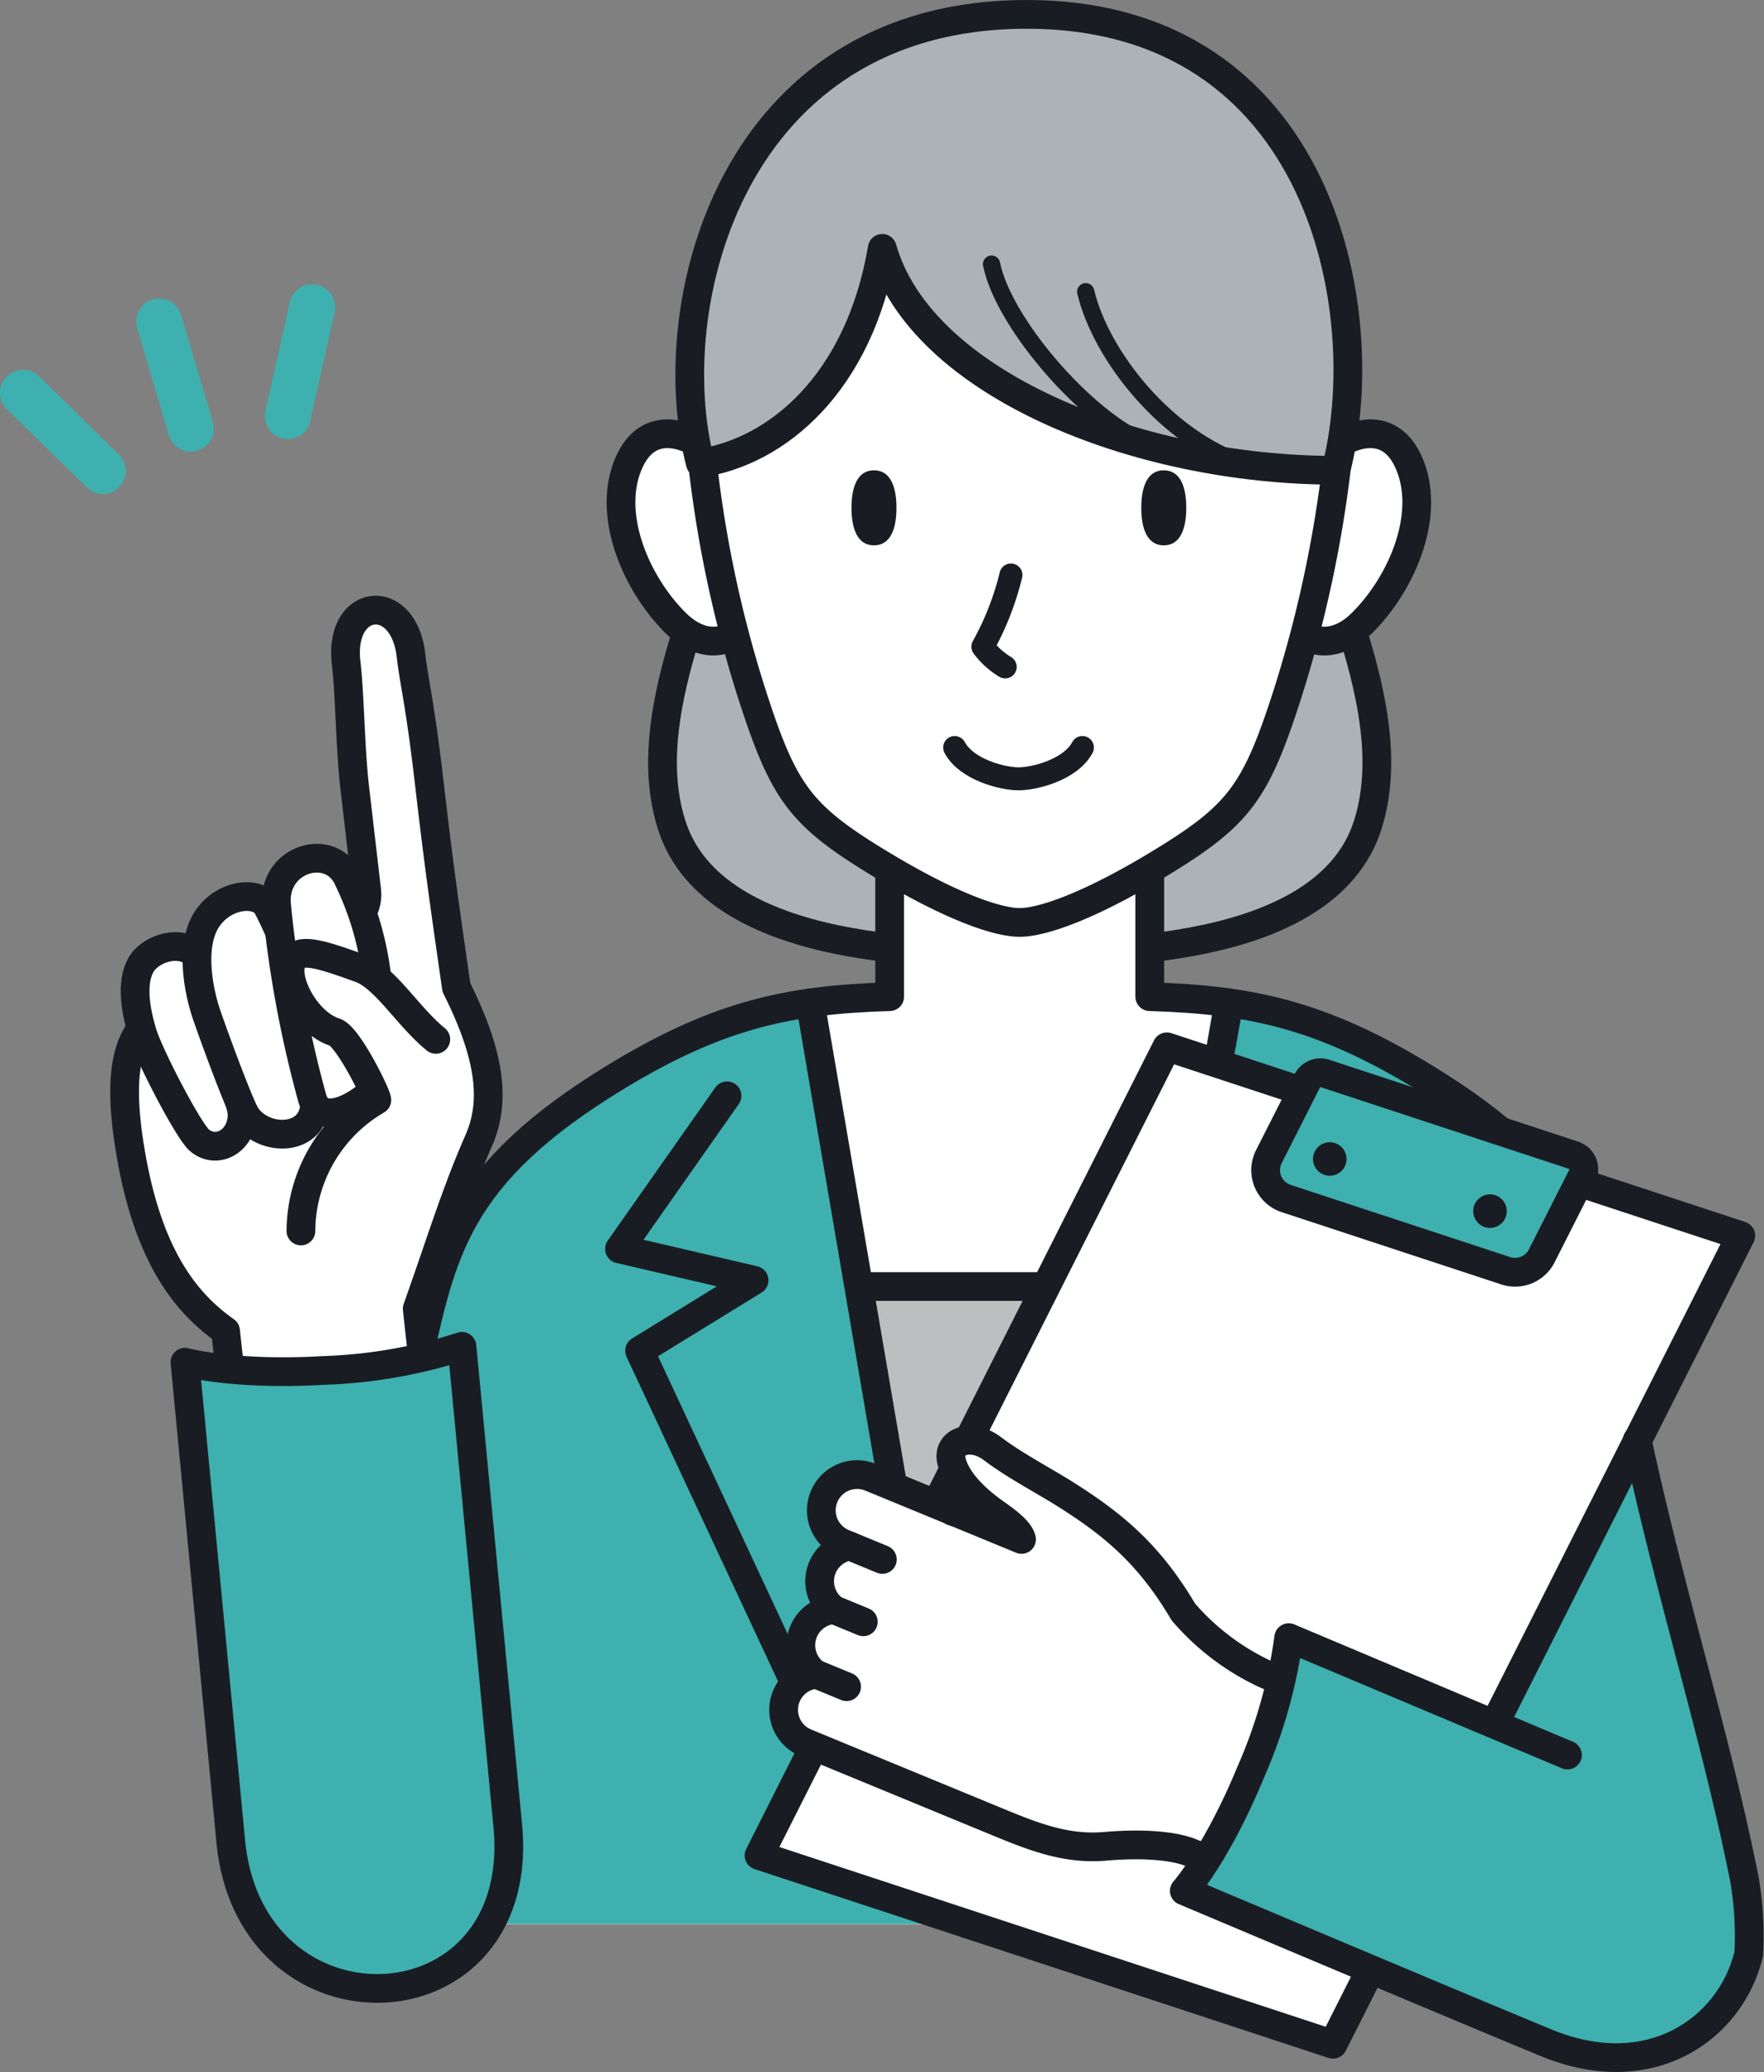 <svg id="point" xmlns="http://www.w3.org/2000/svg" xmlns:xlink="http://www.w3.org/1999/xlink" width="153.425" height="180.243" viewBox="0 0 153.425 180.243">
  <rect x="0" y="0" width="153.425" height="180.243" fill="#808080" stroke="none"/>
  <defs>
    <clipPath id="clip-path">
      <rect id="長方形_150" data-name="長方形 150" width="153.425" height="180.243" fill="none"/>
    </clipPath>
  </defs>
  <g id="グループ_71" data-name="グループ 71" clip-path="url(#clip-path)">
    <path id="パス_447" data-name="パス 447" d="M113.334,41.516H64.041c-2.226,9.2-8.636,20.712-5.631,30.226,3.684,11.666,24.176,11.182,30.277,11.182s26.593.484,30.278-11.182c3.005-9.514-3.4-21.027-5.631-30.226" fill="#acb2b7"/>
    <path id="パス_448" data-name="パス 448" d="M113.334,41.516H64.041c-2.226,9.2-8.636,20.712-5.631,30.226,3.684,11.666,24.176,11.182,30.277,11.182s26.593.484,30.278-11.182C121.97,62.228,115.56,50.715,113.334,41.516Z" fill="none" stroke="#191d23" stroke-linecap="round" stroke-linejoin="round" stroke-width="2.5"/>
    <path id="パス_449" data-name="パス 449" d="M112.764,42.122c2.66-3.919,7.6-6.511,9.7-2.031S122,50.66,118.5,54.16s-6.859.56-7.139-1.96,1.4-10.078,1.4-10.078" fill="#fff"/>
    <path id="パス_450" data-name="パス 450" d="M112.764,42.122c2.66-3.919,7.6-6.511,9.7-2.031S122,50.66,118.5,54.16s-6.859.56-7.139-1.96S112.764,42.122,112.764,42.122Z" fill="none" stroke="#191d23" stroke-linecap="round" stroke-linejoin="round" stroke-width="2.5"/>
    <path id="パス_451" data-name="パス 451" d="M64.471,42.122c-2.66-3.919-7.6-6.511-9.7-2.031s.459,10.569,3.958,14.069,6.859.56,7.139-1.96-1.4-10.078-1.4-10.078" fill="#fff"/>
    <path id="パス_452" data-name="パス 452" d="M64.471,42.122c-2.66-3.919-7.6-6.511-9.7-2.031s.459,10.569,3.958,14.069,6.859.56,7.139-1.96S64.471,42.122,64.471,42.122Z" fill="none" stroke="#191d23" stroke-linecap="round" stroke-linejoin="round" stroke-width="2.5"/>
    <path id="パス_453" data-name="パス 453" d="M141.369,119.9c-2.291-10.212-3.124-17.067-16.363-25.467C115.344,88.3,108.961,86.973,100,86.7V73.875H77.379V86.7c-8.963.272-15.346,1.6-25.008,7.728-13.24,8.4-14.072,15.255-16.364,25.467s-2.036,26.971-2.036,38.755v8.73H143.414v-8.73h-.008c0-11.784.255-28.543-2.037-38.755" fill="#fff"/>
    <path id="パス_454" data-name="パス 454" d="M141.369,119.9c-.649-2.892-1.181-5.514-1.911-7.979H37.918c-.73,2.465-1.262,5.087-1.911,7.979-2.291,10.212-2.036,26.971-2.036,38.755v8.73H143.414v-8.73h-.008c0-11.784.255-28.543-2.037-38.755" fill="#bdbebf"/>
    <line id="線_20" data-name="線 20" x1="101.54" transform="translate(37.919 111.917)" fill="none" stroke="#191d23" stroke-linecap="round" stroke-linejoin="round" stroke-width="2.5"/>
    <path id="パス_455" data-name="パス 455" d="M143.406,158.651c0-11.784.254-28.542-2.037-38.755-1.789-7.972-2.689-13.9-9.295-20.11a57.984,57.984,0,0,0-6.2-4.479c-.6-.384-1.193-.744-1.776-1.1-.174-.1-.347-.207-.521-.31q-.641-.379-1.267-.733c-.167-.094-.336-.191-.5-.283q-.8-.444-1.578-.848c-.165-.086-.327-.165-.491-.248-.364-.184-.725-.364-1.082-.535-.221-.107-.441-.21-.66-.312-.309-.143-.615-.279-.92-.413-.238-.1-.477-.212-.713-.311-.414-.174-.825-.339-1.232-.5-.267-.1-.532-.2-.8-.3q-.315-.116-.629-.225c-.285-.1-.57-.2-.854-.289-.15-.048-.3-.092-.448-.139q-.919-.287-1.833-.527c-.084-.022-.167-.045-.251-.066-.344-.088-.689-.17-1.034-.249-.089-.021-.179-.04-.269-.06-1.145-.253-2.293-.46-3.46-.625h0L92.375,167.381h51.039v-8.73Z" fill="#3eb0af"/>
    <path id="パス_456" data-name="パス 456" d="M33.134,158.651c0-11.784-.254-28.542,2.037-38.755,1.789-7.972,2.688-13.9,9.295-20.11a57.983,57.983,0,0,1,6.2-4.479c.6-.384,1.193-.744,1.776-1.1.174-.1.347-.207.521-.31q.64-.379,1.267-.733c.167-.094.336-.191.5-.283q.8-.444,1.578-.848c.165-.086.327-.165.491-.248.364-.184.725-.364,1.082-.535.221-.107.441-.21.66-.312.309-.143.615-.279.92-.413.238-.1.477-.212.713-.311.414-.174.825-.339,1.232-.5.267-.1.532-.2.8-.3q.315-.116.629-.225c.285-.1.57-.2.854-.289.15-.048.3-.092.448-.139q.919-.287,1.833-.527c.084-.022.167-.045.251-.066.344-.088.689-.17,1.034-.249l.269-.06c1.145-.253,2.293-.46,3.46-.625h0l13.182,80.136H33.126v-8.73Z" fill="#3eb0af"/>
    <line id="線_21" data-name="線 21" x1="14.526" y2="80.137" transform="translate(92.375 87.245)" fill="none" stroke="#191d23" stroke-linecap="round" stroke-linejoin="round" stroke-width="2.5"/>
    <line id="線_22" data-name="線 22" x1="13.689" y1="80.137" transform="translate(70.476 87.245)" fill="none" stroke="#191d23" stroke-linecap="round" stroke-linejoin="round" stroke-width="2.5"/>
    <path id="パス_457" data-name="パス 457" d="M143.406,167.382v-8.73c0-11.784.255-28.543-2.037-38.755s-3.124-17.068-16.363-25.468C115.344,88.3,108.961,86.973,100,86.7V73.876H77.379V86.7c-8.963.271-15.347,1.6-25.008,7.727-13.24,8.4-14.072,15.255-16.364,25.468-2.075,9.249-2.062,23.868-2.041,35.3v12.188" fill="none" stroke="#191d23" stroke-linecap="round" stroke-linejoin="round" stroke-width="2.5"/>
    <path id="パス_458" data-name="パス 458" d="M100.679,162.655l21.07-45.15-9.958-6.128,11.706-2.734-9.354-13.318" fill="none" stroke="#191d23" stroke-linecap="round" stroke-linejoin="round" stroke-width="2.5"/>
    <path id="パス_459" data-name="パス 459" d="M76.7,162.655,55.628,117.5l9.958-6.128L53.88,108.643l9.354-13.318" fill="none" stroke="#191d23" stroke-linecap="round" stroke-linejoin="round" stroke-width="2.5"/>
    <path id="パス_460" data-name="パス 460" d="M116.587,32.233s-1.195-22.915-28-22.915-28,25.9-27.959,26.758a103.692,103.692,0,0,0,4.73,24.494c2.679,8.273,4.12,10.3,10.713,14.341s10.662,5.332,12.516,5.332,5.923-1.287,12.515-5.332,8.035-6.068,10.713-14.341c1.935-5.977,5.066-18.339,4.771-28.337" fill="#fff"/>
    <path id="パス_461" data-name="パス 461" d="M83.034,65.027c1.025,1.919,4.139,2.723,5.554,2.723s4.529-.8,5.554-2.723" fill="none" stroke="#191d23" stroke-linecap="round" stroke-linejoin="round" stroke-width="2"/>
    <path id="パス_462" data-name="パス 462" d="M87.926,50.02a25.022,25.022,0,0,1-2.439,6.235,6.778,6.778,0,0,0,1.939,1.759" fill="none" stroke="#191d23" stroke-linecap="round" stroke-linejoin="round" stroke-width="2"/>
    <path id="パス_463" data-name="パス 463" d="M60.746,36.436A104.3,104.3,0,0,0,65.458,60.57c2.678,8.274,4.12,10.3,10.713,14.342s10.661,5.331,12.516,5.331,5.923-1.287,12.515-5.331,8.035-6.068,10.713-14.342a107.452,107.452,0,0,0,4.575-22.141" fill="none" stroke="#191d23" stroke-linecap="round" stroke-linejoin="round" stroke-width="2.5"/>
    <path id="パス_464" data-name="パス 464" d="M38.727,131.663c-1.2-5.75-2.437-17.821-2.437-17.821,2.142-6.024,3.309-9.969,5.359-14.651,1.531-3.5.913-7.558-1.953-13.289-1.125-7.813-1.534-10.7-2.362-17.816s-1.294-8.557-1.588-11.081c-.658-5.657-6.3-5-5.641.657.328,2.816.354,7.469.75,10.878.251,2.152.723,6.207,1.036,8.9a3.115,3.115,0,0,1-2.4,3.415c-4.5,1.22-11.759,3.444-13.978,4.253-3.026,1.1-1.57,1.43-3.583,4.873-.919,1.572-1.715,4.337-.391,11.283,1.64,8.6,4.971,12.324,8.08,14.516,0,0,1.657,15.236,2.054,18.35" fill="#fff"/>
    <path id="パス_465" data-name="パス 465" d="M38.727,131.663c-1.2-5.75-2.437-17.821-2.437-17.821,2.142-6.024,3.309-9.969,5.359-14.651,1.531-3.5.913-7.558-1.953-13.289-1.125-7.813-1.534-10.7-2.362-17.816s-1.294-8.557-1.588-11.081c-.658-5.657-6.3-5-5.641.657.328,2.816.354,7.469.75,10.878.251,2.152.723,6.207,1.036,8.9a3.115,3.115,0,0,1-2.4,3.415c-4.5,1.22-11.759,3.444-13.978,4.253-3.026,1.1-1.57,1.43-3.583,4.873-.919,1.572-1.715,4.337-.391,11.283,1.64,8.6,4.971,12.324,8.08,14.516,0,0,1.657,15.236,2.054,18.35" fill="none" stroke="#191d23" stroke-linecap="round" stroke-linejoin="round" stroke-width="2.5"/>
    <path id="パス_466" data-name="パス 466" d="M20,92.884c.3,1.771,1.095,3.2,1.054,4.22-.088,2.191-2.218,3.347-3.715,2.084-.938-.79-4.359-7.36-4.949-9.3s-1.012-4.358-.149-5.921,3.868-2.435,5.058-.585c.954,1.485,2.1,5.955,2.7,9.5" fill="#fff"/>
    <path id="パス_467" data-name="パス 467" d="M20,92.884c.3,1.771,1.095,3.2,1.054,4.22-.088,2.191-2.218,3.347-3.715,2.084-.938-.79-4.359-7.36-4.949-9.3s-1.012-4.358-.149-5.921,3.868-2.435,5.058-.585C18.256,84.867,19.405,89.337,20,92.884Z" fill="none" stroke="#191d23" stroke-linecap="round" stroke-linejoin="round" stroke-width="2.5"/>
    <path id="パス_468" data-name="パス 468" d="M23.288,78.906c-.764-1.47-3.82-1.2-5.3,1.073s-.75,6.189.02,8.4c1.009,2.9,2.885,7.887,3.377,8.651,1.472,2.29,5.838,2.346,5.986-.972a36.93,36.93,0,0,0-4.086-17.154" fill="#fff"/>
    <path id="パス_469" data-name="パス 469" d="M23.288,78.906c-.764-1.47-3.82-1.2-5.3,1.073s-.75,6.189.02,8.4c1.009,2.9,2.885,7.887,3.377,8.651,1.472,2.29,5.838,2.346,5.986-.972A36.93,36.93,0,0,0,23.288,78.906Z" fill="none" stroke="#191d23" stroke-linecap="round" stroke-linejoin="round" stroke-width="2.5"/>
    <path id="パス_470" data-name="パス 470" d="M24.055,78.719c-.373-4.067,4.822-5.585,6.262-2.19a26.412,26.412,0,0,1,2.563,9.659,33.413,33.413,0,0,1-.311,8.419c-.15.652-4.534,3.985-5.409.936a99.265,99.265,0,0,1-3.1-16.824" fill="#fff"/>
    <path id="パス_471" data-name="パス 471" d="M24.055,78.719c-.373-4.067,4.822-5.585,6.262-2.19a26.412,26.412,0,0,1,2.563,9.659,33.413,33.413,0,0,1-.311,8.419c-.15.652-4.534,3.985-5.409.936A99.265,99.265,0,0,1,24.055,78.719Z" fill="none" stroke="#191d23" stroke-linecap="round" stroke-linejoin="round" stroke-width="2.5"/>
    <path id="パス_472" data-name="パス 472" d="M26.173,107.082a13.265,13.265,0,0,1,6.6-11.387c0-.455-2.508-5.553-3.666-5.915-2.652-.831-4.787-5.163-3.486-6.5.731-.755,2.464-.222,5.722.959,2.157.782,4.136,4.2,6.56,6.174" fill="#fff"/>
    <path id="パス_473" data-name="パス 473" d="M26.173,107.082a13.265,13.265,0,0,1,6.6-11.387c0-.455-2.508-5.553-3.666-5.915-2.652-.831-4.787-5.163-3.486-6.5.731-.755,2.464-.222,5.722.959,2.157.782,4.136,4.2,6.56,6.174" fill="none" stroke="#191d23" stroke-linecap="round" stroke-linejoin="round" stroke-width="2.5"/>
    <path id="パス_474" data-name="パス 474" d="M20.071,160.184c1.7,17.757,25.825,16.771,24.09-1.381-1.242-13-3.984-41.684-3.984-41.684a43.858,43.858,0,0,1-12.085,2.1c-7.778.445-12.006-.72-12.006-.72s3.189,33.355,3.985,41.684" fill="#3eb0af"/>
    <path id="パス_475" data-name="パス 475" d="M20.071,160.184c1.7,17.757,25.825,16.771,24.09-1.381-1.242-13-3.984-41.684-3.984-41.684a43.858,43.858,0,0,1-12.085,2.1c-7.778.445-12.006-.72-12.006-.72S19.275,151.855,20.071,160.184Z" fill="none" stroke="#191d23" stroke-linecap="round" stroke-linejoin="round" stroke-width="2.5"/>
    <path id="パス_476" data-name="パス 476" d="M152.419,167.1c-2.969-16.354-7.672-30.142-11.337-50.1-4.125,4.635-17.134,37.478-16.281,45.583s27.618,4.513,27.618,4.513" fill="#3eb0af"/>
    <path id="パス_477" data-name="パス 477" d="M115.936,177.833,66.017,161.406l35.471-70.343,37.5,12.34,12.421,4.087Z" fill="#fff"/>
    <path id="パス_478" data-name="パス 478" d="M115.936,177.833,66.017,161.406l35.471-70.343,37.5,12.34,12.421,4.087Z" fill="none" stroke="#191d23" stroke-linecap="round" stroke-linejoin="round" stroke-width="2.5"/>
    <path id="パス_479" data-name="パス 479" d="M136.878,100.5l-21.635-7.119a1.278,1.278,0,0,0-1.54.637l-3.344,6.6a2.6,2.6,0,0,0,1.51,3.643l19.093,6.283a2.6,2.6,0,0,0,3.136-1.3l3.521-6.957a1.278,1.278,0,0,0-.741-1.791" fill="#3eb0af"/>
    <path id="パス_480" data-name="パス 480" d="M136.878,100.5l-21.635-7.119a1.278,1.278,0,0,0-1.54.637l-3.344,6.6a2.6,2.6,0,0,0,1.51,3.643l19.093,6.283a2.6,2.6,0,0,0,3.136-1.3l3.521-6.957A1.278,1.278,0,0,0,136.878,100.5Z" fill="none" stroke="#191d23" stroke-linecap="round" stroke-linejoin="round" stroke-width="2.5"/>
    <path id="パス_481" data-name="パス 481" d="M117.117,100.82a1.458,1.458,0,1,0-1.458,1.459,1.459,1.459,0,0,0,1.458-1.459" fill="#191d23"/>
    <path id="パス_482" data-name="パス 482" d="M131.052,105.358a1.459,1.459,0,1,0-1.459,1.459,1.459,1.459,0,0,0,1.459-1.459" fill="#191d23"/>
    <path id="パス_483" data-name="パス 483" d="M82.763,127.129c.447,1.734,2.116,3.326,3.92,4.587,1.388.969,2.052,1.641,2.164,2.2l-5.29-2.181c-.25-.1-.493-.19-.732-.271-.085-.044-.163-.1-.254-.135l-6.838-2.819a3.111,3.111,0,1,0-2.372,5.753l.563.232a3.093,3.093,0,0,0-1.4,5.531,3.1,3.1,0,0,0-1.553,5.627,3.1,3.1,0,0,0-.88,5.959l3.7,1.527,13.423,5.534c3.2,1.318,5.821,2.206,8.924,1.937s5.894-.087,7.492.571l10.494,4.327,6.413-15.556-10.494-4.326a21.239,21.239,0,0,1-7.12-5.4c-2.939-4.964-5.976-7.575-10.55-10.42-1.724-1.072-4.188-2.372-6.058-3.788s-4.006-.619-3.559,1.115" fill="#fff"/>
    <path id="パス_484" data-name="パス 484" d="M82.763,127.129c.447,1.734,2.116,3.326,3.92,4.587,1.388.969,2.052,1.641,2.164,2.2l-5.29-2.181c-.25-.1-.493-.19-.732-.271-.085-.044-.163-.1-.254-.135l-6.838-2.819a3.111,3.111,0,1,0-2.372,5.753l.563.232a3.093,3.093,0,0,0-1.4,5.531,3.1,3.1,0,0,0-1.553,5.627,3.1,3.1,0,0,0-.88,5.959l3.7,1.527,13.423,5.534c3.2,1.318,5.821,2.206,8.924,1.937s5.894-.087,7.492.571l10.494,4.327,6.413-15.556-10.494-4.326a21.239,21.239,0,0,1-7.12-5.4c-2.939-4.964-5.976-7.575-10.55-10.42-1.724-1.072-4.188-2.372-6.058-3.788S82.316,125.395,82.763,127.129Z" fill="none" stroke="#191d23" stroke-linecap="round" stroke-linejoin="round" stroke-width="2.5"/>
    <line id="線_23" data-name="線 23" x2="2.819" y2="1.162" transform="translate(73.924 134.495)" fill="none" stroke="#191d23" stroke-linecap="round" stroke-linejoin="round" stroke-width="2.5"/>
    <line id="線_24" data-name="線 24" x2="2.56" y2="1.055" transform="translate(72.527 140.027)" fill="none" stroke="#191d23" stroke-linecap="round" stroke-linejoin="round" stroke-width="2.5"/>
    <line id="線_25" data-name="線 25" x2="2.725" y2="1.123" transform="translate(70.908 145.605)" fill="none" stroke="#191d23" stroke-linecap="round" stroke-linejoin="round" stroke-width="2.5"/>
    <path id="パス_485" data-name="パス 485" d="M134.493,177.707c16.437,6.776,25.883-15.1,9.081-22.027-12.03-4.959-31.486-13.222-31.486-13.222a43.536,43.536,0,0,1-3.309,11.707c-2.932,7.112-5.772,10.321-5.772,10.321s23.776,10.043,31.486,13.221" fill="#3eb0af"/>
    <path id="パス_486" data-name="パス 486" d="M136.33,152.672c-8.284-3.485-24.242-10.213-24.242-10.213a43.535,43.535,0,0,1-3.309,11.706c-2.932,7.112-5.772,10.321-5.772,10.321s23.776,10.043,31.486,13.221c9.128,3.763,16.09-1.311,17.606-7.753a29.268,29.268,0,0,0-.378-6.493c-2.508-12.5-6.2-23.842-9.325-38.168" fill="none" stroke="#191d23" stroke-linecap="round" stroke-linejoin="round" stroke-width="2.5"/>
    <path id="パス_487" data-name="パス 487" d="M116.186,40.911C119.749,27.238,115,1.251,89.3,1.251S57.348,26.613,60.911,40.286c6.649-1,13.82-6.9,15.825-18.683,3.31,11.7,22.038,19.308,39.45,19.308" fill="#acb2b7"/>
    <path id="パス_488" data-name="パス 488" d="M116.186,40.911C119.749,27.238,115,1.251,89.3,1.251S57.348,26.613,60.911,40.286c6.649-1,13.82-6.9,15.825-18.683C80.046,33.306,98.774,40.911,116.186,40.911Z" fill="none" stroke="#191d23" stroke-linecap="round" stroke-linejoin="round" stroke-width="2.5"/>
    <path id="パス_489" data-name="パス 489" d="M101.22,40.911c-1.446,0-1.957,1.463-1.957,3.265s.511,3.265,1.957,3.265,1.957-1.462,1.957-3.265-.51-3.265-1.957-3.265" fill="#191d23"/>
    <path id="パス_490" data-name="パス 490" d="M76.015,40.911c-1.447,0-1.957,1.463-1.957,3.265s.51,3.265,1.957,3.265,1.957-1.462,1.957-3.265-.51-3.265-1.957-3.265" fill="#191d23"/>
    <path id="パス_491" data-name="パス 491" d="M86.241,22.978c1.077,5.329,8.9,14.255,14.366,15.973" fill="none" stroke="#191d23" stroke-linecap="round" stroke-linejoin="round" stroke-width="1.5"/>
    <path id="パス_492" data-name="パス 492" d="M94.43,25.377c1.331,5.587,7.048,12.8,13.9,15.034" fill="none" stroke="#191d23" stroke-linecap="round" stroke-linejoin="round" stroke-width="1.5"/>
    <line id="線_26" data-name="線 26" x2="2.755" y2="9.314" transform="translate(13.844 27.971)" fill="none" stroke="#3eb0af" stroke-linecap="round" stroke-linejoin="round" stroke-width="4"/>
    <line id="線_27" data-name="線 27" x1="2.123" y2="9.478" transform="translate(25.031 26.728)" fill="none" stroke="#3eb0af" stroke-linecap="round" stroke-linejoin="round" stroke-width="4"/>
    <line id="線_28" data-name="線 28" x2="6.938" y2="6.798" transform="translate(2 34.169)" fill="none" stroke="#3eb0af" stroke-linecap="round" stroke-linejoin="round" stroke-width="4"/>
  </g>
</svg>
